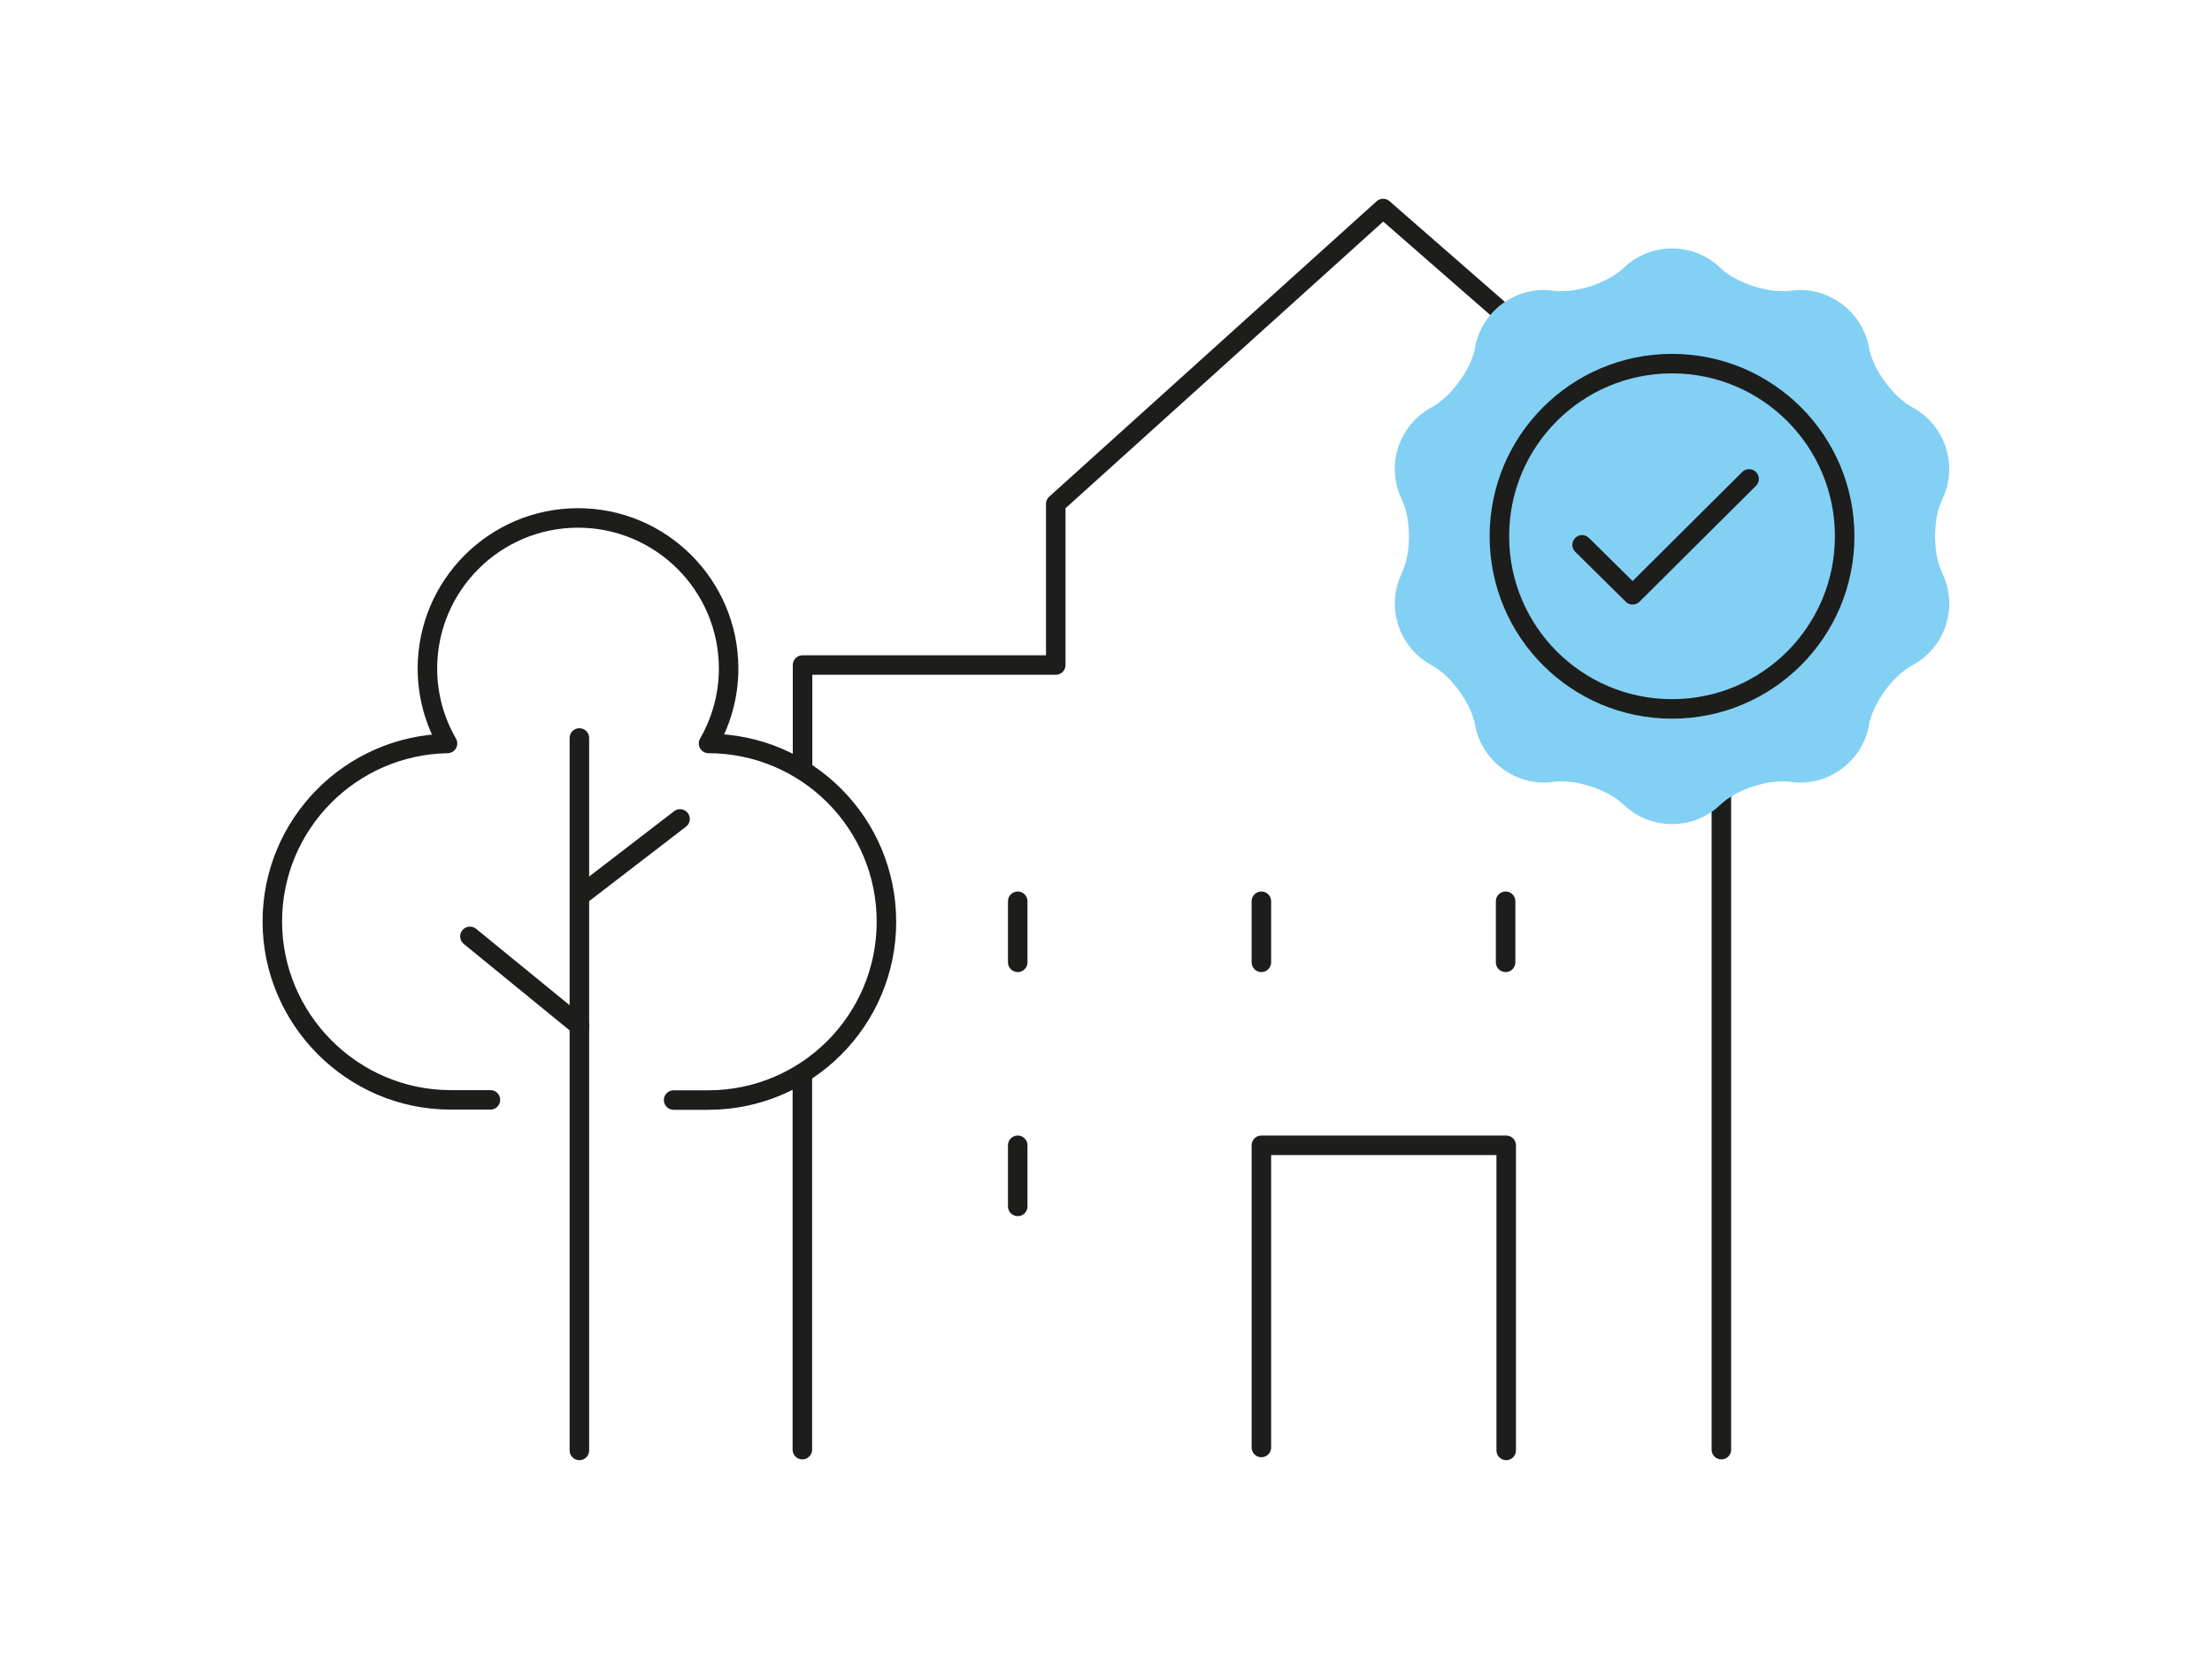 <?xml version="1.0" encoding="UTF-8"?>
<svg xmlns="http://www.w3.org/2000/svg" id="Piktogramme" viewBox="0 0 113.39 85.04">
  <defs>
    <style>.cls-1,.cls-2,.cls-3{fill:none;}.cls-2{stroke:#1d1d1b;}.cls-2,.cls-3{stroke-linecap:round;stroke-linejoin:round;}.cls-4{fill:#fff;}.cls-5{fill:#83d0f5;}.cls-3{stroke:#83d0f5;stroke-width:1.84px;}</style>
  </defs>
  <line class="cls-2" x1="41.13" y1="55.15" x2="41.13" y2="74.31"></line>
  <path class="cls-2" d="m88.24,74.31V25.83l-17.34-15.14-16.78,15.14s0,8.03,0,8.26h-12.98v5.34"></path>
  <path class="cls-2" d="m52.17,58.71v3.13m0-15.64v3.13m25.01-3.13v3.13m-12.52-3.13v3.13m0,24.87v-15.49h12.55v15.64m-25.04-15.64v3.13m0-15.64v3.13m25.01-3.13v3.13m-12.52-3.13v3.13"></path>
  <path class="cls-5" d="m83.87,14.39c1.01-.98,2.67-.98,3.68,0,1.01.98,2.98,1.62,4.37,1.42,1.39-.2,2.73.78,2.98,2.16.24,1.39,1.46,3.06,2.7,3.72,1.24.66,1.76,2.23,1.14,3.5-.62,1.27-.62,3.33,0,4.6.62,1.27.11,2.84-1.14,3.5-1.24.66-2.46,2.33-2.7,3.72-.24,1.39-1.58,2.36-2.98,2.16-1.39-.2-3.36.44-4.37,1.42-1.01.98-2.67.98-3.68,0-1.01-.98-2.98-1.62-4.37-1.42-1.39.2-2.73-.78-2.98-2.16-.24-1.39-1.46-3.06-2.7-3.72-1.24-.66-1.76-2.23-1.14-3.5.62-1.26.62-3.33,0-4.6-.62-1.26-.11-2.84,1.14-3.5,1.24-.66,2.46-2.33,2.7-3.72.24-1.39,1.58-2.36,2.98-2.16,1.39.2,3.36-.44,4.37-1.42"></path>
  <path class="cls-3" d="m83.87,14.39c1.01-.98,2.67-.98,3.68,0,1.01.98,2.98,1.62,4.37,1.42,1.39-.2,2.73.78,2.98,2.16.24,1.39,1.46,3.06,2.7,3.72,1.24.66,1.76,2.23,1.14,3.5-.62,1.27-.62,3.33,0,4.6.62,1.27.11,2.84-1.14,3.5-1.24.66-2.46,2.33-2.7,3.72-.24,1.39-1.58,2.36-2.98,2.16-1.39-.2-3.36.44-4.37,1.42-1.01.98-2.67.98-3.68,0-1.01-.98-2.98-1.62-4.37-1.42-1.39.2-2.73-.78-2.98-2.16-.24-1.39-1.46-3.06-2.7-3.72-1.24-.66-1.76-2.23-1.14-3.5.62-1.26.62-3.33,0-4.6-.62-1.26-.11-2.84,1.14-3.5,1.24-.66,2.46-2.33,2.7-3.72.24-1.39,1.58-2.36,2.98-2.16,1.39.2,3.36-.44,4.37-1.42Z"></path>
  <path class="cls-2" d="m94.56,27.49c0,4.89-3.96,8.85-8.85,8.85s-8.85-3.96-8.85-8.85,3.96-8.85,8.85-8.85,8.85,3.96,8.85,8.85Z"></path>
  <polyline class="cls-2" points="89.66 24.55 83.69 30.49 81.1 27.93"></polyline>
  <path class="cls-1" d="m34.53,56.39h1.77c5.05,0,9.14-4.09,9.14-9.14s-4.08-9.13-9.12-9.14c.65-1.13,1.03-2.44,1.03-3.84,0-4.26-3.46-7.72-7.72-7.72s-7.72,3.46-7.72,7.72c0,1.4.38,2.71,1.03,3.84-4.97.09-8.98,4.14-8.98,9.13s4.09,9.14,9.14,9.14h2.04"></path>
  <path class="cls-2" d="m34.53,56.39h1.77c5.05,0,9.14-4.09,9.14-9.14s-4.08-9.13-9.12-9.14c.65-1.13,1.03-2.44,1.03-3.84,0-4.26-3.46-7.72-7.72-7.72s-7.72,3.46-7.72,7.72c0,1.4.38,2.71,1.03,3.84-4.97.09-8.98,4.14-8.98,9.13s4.09,9.14,9.14,9.14h2.04"></path>
  <line class="cls-4" x1="24.09" y1="48" x2="29.71" y2="52.59"></line>
  <line class="cls-2" x1="24.09" y1="48" x2="29.71" y2="52.59"></line>
  <line class="cls-4" x1="29.71" y1="45.94" x2="34.86" y2="41.98"></line>
  <line class="cls-2" x1="29.71" y1="45.94" x2="34.86" y2="41.98"></line>
  <line class="cls-2" x1="29.7" y1="37.83" x2="29.7" y2="74.35"></line>
</svg>
